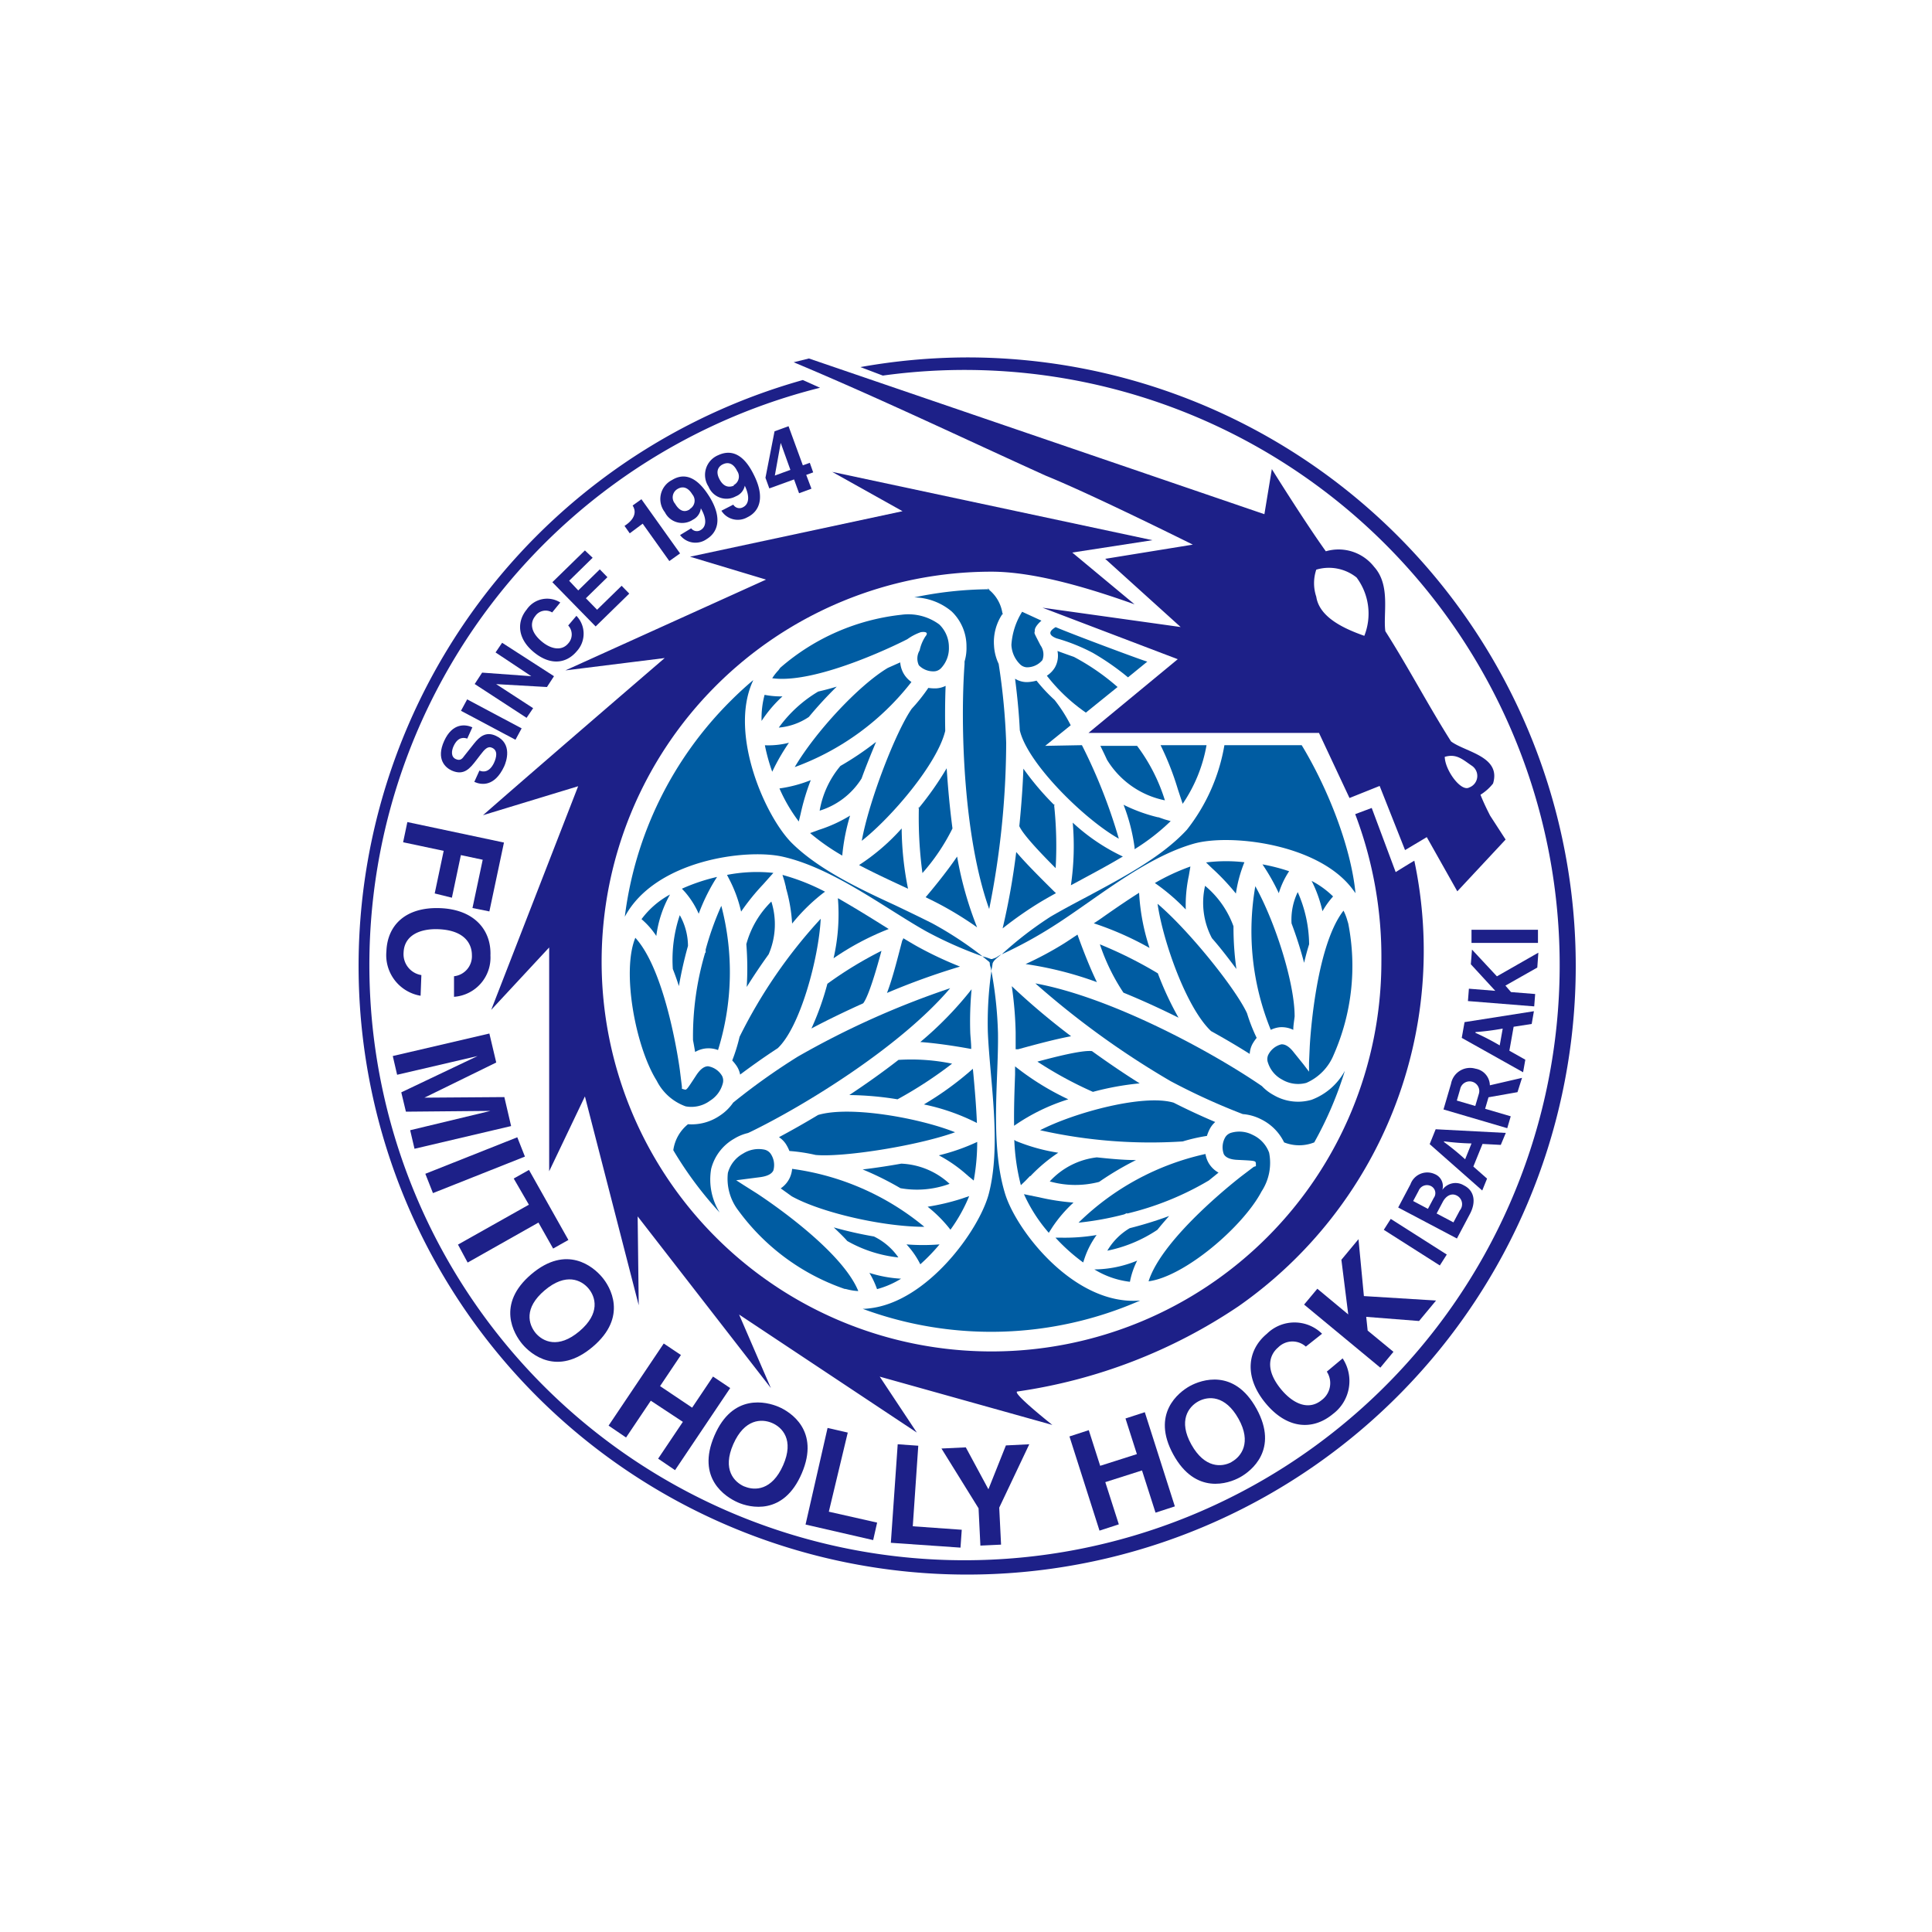 <svg id="a970e6e5-c555-4534-b63c-32125ef49b86" data-name="layer01" xmlns="http://www.w3.org/2000/svg" width="200" height="200" viewBox="0 0 200 200"><defs><style>.ff0e6d9c-cc61-482b-8768-5ff433eb930d{fill:#fff;}.\30 513a17f-5926-4d63-a459-26b78a3e65be{fill:#005ca2;}.\30 bacd6ba-225e-4df5-8dcb-a075e70a69a9{fill:#1d2088;}</style></defs><title>emb_mito01</title><circle class="ff0e6d9c-cc61-482b-8768-5ff433eb930d" cx="100" cy="100" r="65.66"/><circle class="ff0e6d9c-cc61-482b-8768-5ff433eb930d" cx="100" cy="100" r="62.37"/><path class="0513a17f-5926-4d63-a459-26b78a3e65be" d="M113.91,77.21c.23.48.46.94.68,1.43a9.12,9.12,0,0,0,6,4.21,18.48,18.48,0,0,0-2.88-5.64Z"/><path class="0513a17f-5926-4d63-a459-26b78a3e65be" d="M108.2,77.21l2.64-2.13a15.63,15.63,0,0,0-1.67-2.62,17,17,0,0,1-1.87-2,4.23,4.23,0,0,1-.93.15,2.3,2.3,0,0,1-1.29-.35c.17,1.34.39,3.26.49,5.34.79,3.43,6.72,9.25,10.25,11.22A55.73,55.73,0,0,0,112,77.14Z"/><path class="0513a17f-5926-4d63-a459-26b78a3e65be" d="M112.41,73.77l3.28-2.65A23.52,23.52,0,0,0,111.17,68c-.66-.23-1.24-.44-1.7-.61a2.48,2.48,0,0,1-.27,1.71,2.6,2.6,0,0,1-.83.85A18.31,18.31,0,0,0,112.41,73.77Z"/><path class="0513a17f-5926-4d63-a459-26b78a3e65be" d="M109.28,64.92c-.87.52-.6.89.09,1.16a19.28,19.28,0,0,1,3.75,1.5,26.24,26.24,0,0,1,3.65,2.54l2-1.63C118.43,68.43,111.06,65.68,109.28,64.92Z"/><path class="0513a17f-5926-4d63-a459-26b78a3e65be" d="M111.13,124.49a23.43,23.43,0,0,1-3.57-.55l-.94-.19-.62-.13a16.19,16.19,0,0,0,2.57,4l.39-.61A14,14,0,0,1,111.13,124.49Z"/><path class="0513a17f-5926-4d63-a459-26b78a3e65be" d="M113.29,131.41a9,9,0,0,0,3.68,1.28,8.2,8.2,0,0,1,.75-2.19A11.86,11.86,0,0,1,113.29,131.41Z"/><path class="0513a17f-5926-4d63-a459-26b78a3e65be" d="M113.52,127.85a19.77,19.77,0,0,1-3.83.27l-.43,0a19.42,19.42,0,0,0,2.87,2.57l.15-.45A8.93,8.93,0,0,1,113.52,127.85Z"/><path class="0513a17f-5926-4d63-a459-26b78a3e65be" d="M106.62,121.75l.05,0a16.69,16.69,0,0,1,2.88-2.42,19.21,19.21,0,0,1-4.39-1.22L105,118a21.94,21.94,0,0,0,.68,4.69l.48-.46Z"/><path class="0513a17f-5926-4d63-a459-26b78a3e65be" d="M92,96.17l-.72-.45c-1.4-.88-3-1.86-4.54-2.74V93a20.4,20.4,0,0,1-.45,6.2A28,28,0,0,1,92,96.17Z"/><path class="0513a17f-5926-4d63-a459-26b78a3e65be" d="M129.69,117.49a3,3,0,0,0-2.19-.24,1.08,1.08,0,0,0-.65.46,2.07,2.07,0,0,0-.16,1.77c.2.36.68.56,1.43.59,1.85.09,1.85.09,1.89.37l0,.28-.22.07-1.2.91c-.08.06-8.23,6.3-9.69,10.94,3.7-.48,9.76-5.62,11.7-9.31a5.39,5.39,0,0,0,.78-4A3.25,3.25,0,0,0,129.69,117.49Z"/><path class="0513a17f-5926-4d63-a459-26b78a3e65be" d="M129.77,120.47l.05,0,0,0Z"/><path class="0513a17f-5926-4d63-a459-26b78a3e65be" d="M133,118.05l-.06-.12-.08,0Z"/><path class="0513a17f-5926-4d63-a459-26b78a3e65be" d="M136.2,117.85l-.13,0L136,118Z"/><path class="0513a17f-5926-4d63-a459-26b78a3e65be" d="M135.77,113.85a5,5,0,0,1-3.91-.48,4.85,4.85,0,0,1-1.23-.94l-.22-.15c-5.21-3.54-15.45-9.06-23.23-10.48a88.32,88.32,0,0,0,14,10.12,67,67,0,0,0,7.47,3.41,5,5,0,0,1,1.88.53,5.17,5.17,0,0,1,2.4,2.4,4.22,4.22,0,0,0,3.12,0,38,38,0,0,0,3.17-7.41A6.51,6.51,0,0,1,135.77,113.85Z"/><path class="0513a17f-5926-4d63-a459-26b78a3e65be" d="M110.59,113.8a28,28,0,0,1-5.51-3.41l0,.85c-.06,1.65-.13,3.5-.1,5.3l0,0A20.4,20.4,0,0,1,110.59,113.8Z"/><path class="0513a17f-5926-4d63-a459-26b78a3e65be" d="M107.39,109.9a40,40,0,0,0,5.75,3.13,29.09,29.09,0,0,1,4.84-.88c-1.51-.94-3.22-2.1-4.94-3.34C112,108.69,109.1,109.44,107.39,109.9Z"/><path class="0513a17f-5926-4d63-a459-26b78a3e65be" d="M105.14,106.89c0,.51,0,1.08,0,1.73l.08,0,.17,0c1.93-.53,3.92-1.06,5.49-1.35a72.8,72.8,0,0,1-6.14-5.18A38.34,38.34,0,0,1,105.14,106.89Z"/><path class="0513a17f-5926-4d63-a459-26b78a3e65be" d="M95.69,127A27.08,27.08,0,0,0,82,121a2.81,2.81,0,0,1-.25.94,2.73,2.73,0,0,1-.93,1.08l1.14.82C85,125.53,91.41,127,95.69,127Z"/><path class="0513a17f-5926-4d63-a459-26b78a3e65be" d="M90,131.77a8.91,8.91,0,0,1,.79,1.68,9.26,9.26,0,0,0,2.49-1.08A13.27,13.27,0,0,1,90,131.77Z"/><path class="0513a17f-5926-4d63-a459-26b78a3e65be" d="M90.47,128a41.11,41.11,0,0,1-4.16-.94c.5.48,1,.95,1.4,1.41A13.61,13.61,0,0,0,93,130.17,6.55,6.55,0,0,0,90.47,128Z"/><path class="0513a17f-5926-4d63-a459-26b78a3e65be" d="M81.36,118.44a4.4,4.4,0,0,1,.36.71,18.06,18.06,0,0,1,2.71.41c2.78.26,10.41-.91,14.44-2.35-3.69-1.47-10.86-2.77-14.18-1.79-1.38.83-2.74,1.6-4.05,2.3A2.5,2.5,0,0,1,81.36,118.44Z"/><path class="0513a17f-5926-4d63-a459-26b78a3e65be" d="M99.54,124.09a23.45,23.45,0,0,1-3.51.83,13.92,13.92,0,0,1,2.36,2.38l0,0a16.66,16.66,0,0,0,1.94-3.48Z"/><path class="0513a17f-5926-4d63-a459-26b78a3e65be" d="M97.26,128.82a21.68,21.68,0,0,1-3.42,0,8.65,8.65,0,0,1,1.43,2.06A19.43,19.43,0,0,0,97.26,128.82Z"/><path class="0513a17f-5926-4d63-a459-26b78a3e65be" d="M92.91,113.8a43,43,0,0,0,5.65-3.69,21,21,0,0,0-5.55-.39c-1.57,1.22-3.28,2.44-5.09,3.64A32.68,32.68,0,0,1,92.91,113.8Z"/><path class="0513a17f-5926-4d63-a459-26b78a3e65be" d="M93.21,123a9.77,9.77,0,0,0,5.09-.45,7.83,7.83,0,0,0-5-2.09c-1.34.24-2.73.45-4,.6A31.21,31.21,0,0,1,93.21,123Z"/><path class="0513a17f-5926-4d63-a459-26b78a3e65be" d="M107.67,117a52,52,0,0,0,14.77,1.16,17.71,17.71,0,0,1,2.5-.57,4.38,4.38,0,0,1,.3-.73,2.5,2.5,0,0,1,.56-.71c-1.15-.49-2.69-1.18-4.3-2C118.43,113.23,111.28,115.14,107.67,117Z"/><path class="0513a17f-5926-4d63-a459-26b78a3e65be" d="M130.09,107.44a18.06,18.06,0,0,1-1-2.55c-1.17-2.54-6-8.56-9.26-11.33.57,3.93,3,10.79,5.54,13.18,1.41.78,2.75,1.57,4,2.36a2.5,2.5,0,0,1,.27-1A4.39,4.39,0,0,1,130.09,107.44Z"/><path class="0513a17f-5926-4d63-a459-26b78a3e65be" d="M133.7,95.59A41.11,41.11,0,0,1,135,99.67c.16-.68.33-1.32.52-1.92a13.61,13.61,0,0,0-1.18-5.4A6.55,6.55,0,0,0,133.7,95.59Z"/><path class="0513a17f-5926-4d63-a459-26b78a3e65be" d="M113.78,122.35a31.24,31.24,0,0,1,3.82-2.26c-1.31,0-2.71-.14-4.06-.28a7.82,7.82,0,0,0-4.87,2.49A9.77,9.77,0,0,0,113.78,122.35Z"/><path class="0513a17f-5926-4d63-a459-26b78a3e65be" d="M132.38,92.46a8.64,8.64,0,0,1,1.07-2.27,19.46,19.46,0,0,0-2.76-.71A21.66,21.66,0,0,1,132.38,92.46Z"/><path class="0513a17f-5926-4d63-a459-26b78a3e65be" d="M124.85,89.28l.61.59a23.42,23.42,0,0,1,2.48,2.63,13.94,13.94,0,0,1,.88-3.24l0,0A16.66,16.66,0,0,0,124.85,89.28Z"/><path class="0513a17f-5926-4d63-a459-26b78a3e65be" d="M132.48,106.34a2.73,2.73,0,0,1,1.4.27c0-.46.09-.93.14-1.39,0-3.48-2-9.76-4.07-13.48a27.08,27.08,0,0,0,1.6,14.87A2.81,2.81,0,0,1,132.48,106.34Z"/><path class="0513a17f-5926-4d63-a459-26b78a3e65be" d="M135.78,91.19a13.29,13.29,0,0,1,1.12,3.14A8.91,8.91,0,0,1,138,92.8,9.27,9.27,0,0,0,135.78,91.19Z"/><path class="0513a17f-5926-4d63-a459-26b78a3e65be" d="M113.23,95.58A32.58,32.58,0,0,1,119,98.13a21.84,21.84,0,0,1-1.08-5.71c-1.46.92-2.89,1.92-4.17,2.82Z"/><path class="0513a17f-5926-4d63-a459-26b78a3e65be" d="M132.71,111.75a3.25,3.25,0,0,0,2.52.35,5.39,5.39,0,0,0,2.83-2.9,22.8,22.8,0,0,0,1.51-13.6h0l-.1-.33a5.42,5.42,0,0,0-.39-1c-3,3.85-3.5,14.07-3.5,14.17l-.07,1.56,0,.94-.57-.75-1-1.24c-.45-.59-.89-.87-1.3-.84a2.07,2.07,0,0,0-1.37,1.13,1.08,1.08,0,0,0,0,.8A3,3,0,0,0,132.71,111.75Z"/><path class="0513a17f-5926-4d63-a459-26b78a3e65be" d="M111.54,96.75c-.54.36-1,.67-1.43.94a35.33,35.33,0,0,1-3.94,2.11,36.75,36.75,0,0,1,7.38,1.87C112.62,99.76,111.76,97.37,111.54,96.75Z"/><path class="0513a17f-5926-4d63-a459-26b78a3e65be" d="M125.11,120.38a2.81,2.81,0,0,1-.32-.92,27.08,27.08,0,0,0-13.14,7.11,30.89,30.89,0,0,0,4.73-.86l.29-.14,0,.06a30.43,30.43,0,0,0,8.47-3.43l1-.81A2.73,2.73,0,0,1,125.11,120.38Z"/><path class="0513a17f-5926-4d63-a459-26b78a3e65be" d="M127.69,95.89a9.76,9.76,0,0,0-2.94-4.19,7.82,7.82,0,0,0,.71,5.42c.88,1,1.75,2.14,2.53,3.19A31.25,31.25,0,0,1,127.69,95.89Z"/><path class="0513a17f-5926-4d63-a459-26b78a3e65be" d="M116.95,127.14a6.55,6.55,0,0,0-2.32,2.33,14.42,14.42,0,0,0,5.18-2.16c.37-.46.78-.94,1.22-1.43A41.11,41.11,0,0,1,116.95,127.14Z"/><path class="0513a17f-5926-4d63-a459-26b78a3e65be" d="M123.07,90.64l.05-.3.11-.64h0a22.4,22.4,0,0,0-3.68,1.71,21,21,0,0,1,3.2,2.74A14.67,14.67,0,0,1,123.07,90.64Z"/><path class="0513a17f-5926-4d63-a459-26b78a3e65be" d="M97.19,119.6a14.68,14.68,0,0,1,2.88,2l.23.2.5.41h0a22.42,22.42,0,0,0,.36-4A21,21,0,0,1,97.19,119.6Z"/><path class="0513a17f-5926-4d63-a459-26b78a3e65be" d="M119.86,100.76a43,43,0,0,0-6-3,21,21,0,0,0,2.44,5c1.84.75,3.75,1.62,5.7,2.59A32.65,32.65,0,0,1,119.86,100.76Z"/><path class="0513a17f-5926-4d63-a459-26b78a3e65be" d="M100.05,66.94a4.85,4.85,0,0,1-.2,1.54l0,.26c-.46,6.28-.12,17.91,2.55,25.36a88.32,88.32,0,0,0,1.76-17.2,67.17,67.17,0,0,0-.78-8.18,5,5,0,0,1-.48-1.89,5.17,5.17,0,0,1,.88-3.28A3.89,3.89,0,0,0,102.32,61a38.57,38.57,0,0,0-7.68.84,6.22,6.22,0,0,1,3.88,1.46A5,5,0,0,1,100.05,66.94Z"/><path class="0513a17f-5926-4d63-a459-26b78a3e65be" d="M103.84,63.44l-.08.11s0,.06,0,.09Z"/><path class="0513a17f-5926-4d63-a459-26b78a3e65be" d="M102.22,60.91l.1.1h.14Z"/><path class="0513a17f-5926-4d63-a459-26b78a3e65be" d="M91.88,69.15h0Z"/><path class="0513a17f-5926-4d63-a459-26b78a3e65be" d="M82.27,79.41a27.08,27.08,0,0,0,12.08-8.81,2.81,2.81,0,0,1-.69-.69,2.73,2.73,0,0,1-.47-1.34l-1.28.57C88.92,70.92,84.44,75.73,82.27,79.41Z"/><path class="0513a17f-5926-4d63-a459-26b78a3e65be" d="M87,79.29a9.77,9.77,0,0,0-2.15,4.63,7.83,7.83,0,0,0,4.34-3.33c.46-1.28,1-2.59,1.5-3.79A31.24,31.24,0,0,1,87,79.29Z"/><path class="0513a17f-5926-4d63-a459-26b78a3e65be" d="M87,79.31l0,0,0,0Z"/><path class="0513a17f-5926-4d63-a459-26b78a3e65be" d="M89.2,80.57l0,0v0Z"/><path class="0513a17f-5926-4d63-a459-26b78a3e65be" d="M80.62,75.32a6.56,6.56,0,0,0,3.11-1.1,41.15,41.15,0,0,1,2.89-3.14c-.67.2-1.31.37-1.92.51A13.61,13.61,0,0,0,80.62,75.32Z"/><path class="0513a17f-5926-4d63-a459-26b78a3e65be" d="M83.77,74.21l0,0,0,0Z"/><path class="0513a17f-5926-4d63-a459-26b78a3e65be" d="M84.65,71.61h0l0,0Z"/><path class="0513a17f-5926-4d63-a459-26b78a3e65be" d="M116.26,88.65l-.06,0a20.41,20.41,0,0,1-5.15-3.49,28,28,0,0,1-.19,6.48l.75-.4C113.08,90.44,114.72,89.58,116.26,88.65Z"/><path class="0513a17f-5926-4d63-a459-26b78a3e65be" d="M81,72.09a8.81,8.81,0,0,1-1.85-.16,9.26,9.26,0,0,0-.31,2.7A13.29,13.29,0,0,1,81,72.09Z"/><path class="0513a17f-5926-4d63-a459-26b78a3e65be" d="M100.71,110.64a32.56,32.56,0,0,1-5.07,3.69,21.82,21.82,0,0,1,5.49,1.92c-.07-1.72-.22-3.46-.36-5Z"/><path class="0513a17f-5926-4d63-a459-26b78a3e65be" d="M97.89,71a2.5,2.5,0,0,1-1,.26,4.44,4.44,0,0,1-.79-.05,18,18,0,0,1-1.71,2.15c-1.61,2.28-4.42,9.47-5.18,13.68,3.12-2.46,7.83-8,8.64-11.38C97.82,74.09,97.83,72.53,97.89,71Z"/><path class="0513a17f-5926-4d63-a459-26b78a3e65be" d="M97.86,75.67v0Z"/><path class="0513a17f-5926-4d63-a459-26b78a3e65be" d="M94.37,73.43l0,0h0Z"/><path class="0513a17f-5926-4d63-a459-26b78a3e65be" d="M95.06,83.72l.07-.09s0-.08,0-.11Z"/><path class="0513a17f-5926-4d63-a459-26b78a3e65be" d="M98,79.53a32.66,32.66,0,0,1-2.88,4.11,43,43,0,0,0,.37,6.74,21,21,0,0,0,3.11-4.62C98.34,83.79,98.14,81.7,98,79.53Z"/><path class="0513a17f-5926-4d63-a459-26b78a3e65be" d="M101.15,96a36.76,36.76,0,0,1-2.07-7.33c-1.2,1.77-2.83,3.71-3.26,4.21.58.28,1.08.53,1.53.77A35.26,35.26,0,0,1,101.15,96Z"/><path class="0513a17f-5926-4d63-a459-26b78a3e65be" d="M84.76,85.91l-.29.11-.61.22h0a22.4,22.4,0,0,0,3.33,2.33A20.81,20.81,0,0,1,88,84.43,14.66,14.66,0,0,1,84.76,85.91Z"/><path class="0513a17f-5926-4d63-a459-26b78a3e65be" d="M83.93,80.76a13.93,13.93,0,0,1-3.24.86h0a16.65,16.65,0,0,0,2,3.42l.2-.83A23.42,23.42,0,0,1,83.93,80.76Z"/><path class="0513a17f-5926-4d63-a459-26b78a3e65be" d="M94,92a32.56,32.56,0,0,1-.66-6.24,21.82,21.82,0,0,1-4.41,3.79c1.52.8,3.11,1.54,4.53,2.2Z"/><path class="0513a17f-5926-4d63-a459-26b78a3e65be" d="M79.18,77.15a19.45,19.45,0,0,0,.76,2.74,21.67,21.67,0,0,1,1.73-3A8.65,8.65,0,0,1,79.18,77.15Z"/><path class="0513a17f-5926-4d63-a459-26b78a3e65be" d="M76.55,107v0Z"/><path class="0513a17f-5926-4d63-a459-26b78a3e65be" d="M76.56,107.33a17.69,17.69,0,0,1-.76,2.45,4.39,4.39,0,0,1,.49.62,2.51,2.51,0,0,1,.33.84c1-.75,2.37-1.74,3.89-2.73,2.33-2.19,4.25-9.35,4.45-13.4A52,52,0,0,0,76.56,107.33Z"/><path class="0513a17f-5926-4d63-a459-26b78a3e65be" d="M77.3,102.17c.69-1.11,1.47-2.27,2.27-3.38a7.82,7.82,0,0,0,.28-5.46,9.76,9.76,0,0,0-2.59,4.41A31.24,31.24,0,0,1,77.3,102.17Z"/><path class="0513a17f-5926-4d63-a459-26b78a3e65be" d="M70.37,94.74a14.42,14.42,0,0,0-.72,5.57c.22.55.43,1.15.63,1.77a41.07,41.07,0,0,1,.94-4.16A6.55,6.55,0,0,0,70.37,94.74Z"/><path class="0513a17f-5926-4d63-a459-26b78a3e65be" d="M93.4,97.36c-.51,1.94-1,3.93-1.58,5.43a72.71,72.71,0,0,1,7.56-2.73A38.35,38.35,0,0,1,95,98c-.45-.25-.93-.54-1.5-.88l0,.08Z"/><path class="0513a17f-5926-4d63-a459-26b78a3e65be" d="M95.27,107.87c2.13.15,4.63.6,5.27.72,0-.65-.08-1.2-.1-1.71a35.3,35.3,0,0,1,.14-4.47A36.75,36.75,0,0,1,95.27,107.87Z"/><path class="0513a17f-5926-4d63-a459-26b78a3e65be" d="M66.41,95.15a8.2,8.2,0,0,1,1.53,1.74,11.86,11.86,0,0,1,1.42-4.29A9,9,0,0,0,66.41,95.15Z"/><path class="0513a17f-5926-4d63-a459-26b78a3e65be" d="M81.2,91.21l.16.63,0,.07A16.71,16.71,0,0,1,82,95.61a19.21,19.21,0,0,1,3.25-3.19l.16-.11A21.92,21.92,0,0,0,81,90.57Z"/><path class="0513a17f-5926-4d63-a459-26b78a3e65be" d="M70.9,92.33a8.92,8.92,0,0,1,1.43,2.26A19.77,19.77,0,0,1,74,91.14l.23-.36A19.41,19.41,0,0,0,70.59,92Z"/><path class="0513a17f-5926-4d63-a459-26b78a3e65be" d="M75.26,90.57l.33.64a13.93,13.93,0,0,1,1.13,3.16A23.41,23.41,0,0,1,79,91.55l.64-.72.42-.47A16.2,16.2,0,0,0,75.26,90.57Z"/><path class="0513a17f-5926-4d63-a459-26b78a3e65be" d="M74.67,93.77a30.89,30.89,0,0,0-1.62,4.53c0,.07,0,.32,0,.32H73a30.44,30.44,0,0,0-1.26,9.05c.08.42.15.83.22,1.23a2.73,2.73,0,0,1,1.37-.38,2.81,2.81,0,0,1,1,.18A27.08,27.08,0,0,0,74.67,93.77Z"/><path class="0513a17f-5926-4d63-a459-26b78a3e65be" d="M71.71,107.35v0Z"/><path class="0513a17f-5926-4d63-a459-26b78a3e65be" d="M85.65,101.84A29.11,29.11,0,0,1,84,106.47c1.57-.84,3.43-1.74,5.36-2.61.6-.8,1.43-3.73,1.89-5.43A40,40,0,0,0,85.65,101.84Z"/><path class="0513a17f-5926-4d63-a459-26b78a3e65be" d="M107.8,93.32c.44-.26.93-.54,1.51-.86l-.06-.06-.13-.12c-1.42-1.41-2.88-2.86-3.92-4.08a72.72,72.72,0,0,1-1.41,7.91A38.37,38.37,0,0,1,107.8,93.32Z"/><path class="0513a17f-5926-4d63-a459-26b78a3e65be" d="M109.12,83.32a29.1,29.1,0,0,1-3.18-3.75c-.06,1.78-.21,3.84-.42,5.95.39.92,2.51,3.1,3.76,4.35A40,40,0,0,0,109.12,83.32Z"/><path class="0513a17f-5926-4d63-a459-26b78a3e65be" d="M109.11,83.21v.11l.08.09Z"/><path class="0513a17f-5926-4d63-a459-26b78a3e65be" d="M87.52,133.43l.33.08a5.4,5.4,0,0,0,1,.14c-1.84-4.52-10.43-10.06-10.52-10.12L77,122.69l-.79-.51.93-.12,1.55-.2c.74-.1,1.2-.33,1.37-.7a2.07,2.07,0,0,0-.3-1.75,1.08,1.08,0,0,0-.68-.41,3,3,0,0,0-2.16.42,3.25,3.25,0,0,0-1.57,2,5.39,5.39,0,0,0,1.09,3.9,22.83,22.83,0,0,0,11,8.11Z"/><path class="0513a17f-5926-4d63-a459-26b78a3e65be" d="M73.62,121A5,5,0,0,1,76,117.88a4.85,4.85,0,0,1,1.43-.59l.24-.11c5.67-2.75,15.57-8.85,20.69-14.88a88.3,88.3,0,0,0-15.77,7.08,67.07,67.07,0,0,0-6.69,4.76,5,5,0,0,1-1.4,1.36,5.17,5.17,0,0,1-3.28.88,4.18,4.18,0,0,0-1.52,2.69,38.47,38.47,0,0,0,4.8,6.45A6.48,6.48,0,0,1,73.62,121Z"/><path class="0513a17f-5926-4d63-a459-26b78a3e65be" d="M73.51,113.94a3,3,0,0,0,1.31-1.77,1.08,1.08,0,0,0-.07-.79,2.07,2.07,0,0,0-1.45-1c-.41,0-.82.31-1.23.94-1,1.53-1,1.53-1.23,1.46l-.25-.07v-.23l-.19-1.53c0-.11-1.34-10.28-4.63-13.87-1.43,3.45,0,11.26,2.21,14.79a5.39,5.39,0,0,0,3,2.66A3.25,3.25,0,0,0,73.51,113.94Z"/><path class="0513a17f-5926-4d63-a459-26b78a3e65be" d="M80.58,69.39a5.41,5.41,0,0,0-.64.82c4.83.66,13.93-4,14-4.05a5.43,5.43,0,0,1,1.39-.72c.42-.06.84,0,.47.44a4.26,4.26,0,0,0-.6,1.45,1.63,1.63,0,0,0-.08,1.54,2.07,2.07,0,0,0,1.67.62,1.08,1.08,0,0,0,.69-.39A3,3,0,0,0,98.23,67a3.25,3.25,0,0,0-1-2.36,5.39,5.39,0,0,0-3.92-1,22.83,22.83,0,0,0-12.54,5.49h0Z"/><path class="0513a17f-5926-4d63-a459-26b78a3e65be" d="M112.67,93.41c3.35-2.35,7.14-5,10.9-6.07s13,0,16.49,4.77c.09.11.17.23.26.35-.48-4.92-2.95-11-5.57-15.32h-8a19.38,19.38,0,0,1-3.88,8.75c-2.64,2.87-6.74,5-10.36,6.95-1.35.71-2.62,1.39-3.75,2.05a37.53,37.53,0,0,0-5.06,3.9,44.4,44.4,0,0,0,5.47-3C110.24,95.11,111.42,94.28,112.67,93.41Z"/><path class="0513a17f-5926-4d63-a459-26b78a3e65be" d="M92.66,93.71C88.94,92,84.74,90,82,87.3s-6.52-11.19-4.12-16.67l.1-.23c-.81.68-1.59,1.4-2.34,2.15A38.15,38.15,0,0,0,64.68,94.9c3.11-5.83,12.5-7.08,16.33-6.22s7.73,3.32,11.2,5.5c1.29.81,2.51,1.58,3.65,2.22a41.32,41.32,0,0,0,5.85,2.6,37.59,37.59,0,0,0-5.21-3.42C95.35,95,94,94.35,92.66,93.71Z"/><path class="0513a17f-5926-4d63-a459-26b78a3e65be" d="M104.06,123.62c-1.16-3.72-1-8.35-.84-12.44.06-1.52.11-3,.09-4.27a41.05,41.05,0,0,0-.68-6.39,37.77,37.77,0,0,0-.37,6.29c.05,1.3.18,2.74.31,4.26.36,4.08.77,8.7-.2,12.47S96,134.78,90,135.44a4.89,4.89,0,0,1-.69.05,38.35,38.35,0,0,0,28.72-.86C111.26,135.2,105.26,127.46,104.06,123.62Z"/><path class="0513a17f-5926-4d63-a459-26b78a3e65be" d="M102.76,99.71a1.12,1.12,0,0,1,.24-.35c.17-.17.35-.31.67-.58-.28.16-.53.33-.54.34l-.43.16-.11,0h0l-.51-.18L101.7,99l.36.29.34.28.06.09h0c0,.1,0,.24.1.52l.07.37c0-.24.06-.38.06-.39Z"/><path class="0513a17f-5926-4d63-a459-26b78a3e65be" d="M104.7,66.75a3,3,0,0,0,.88,2,1.08,1.08,0,0,0,.72.33,2.07,2.07,0,0,0,1.61-.75,1.63,1.63,0,0,0-.2-1.53c-.82-1.59-.59-1.12-.59-1.55s.69-1,.69-1l-2-.92A7.35,7.35,0,0,0,104.7,66.75Z"/><path class="0513a17f-5926-4d63-a459-26b78a3e65be" d="M122.23,82.61l.2.6a15.53,15.53,0,0,0,2.47-6.07h-4.76a29.31,29.31,0,0,1,1.79,4.56Z"/><path class="0513a17f-5926-4d63-a459-26b78a3e65be" d="M119.92,84.6l-.07,0a16.7,16.7,0,0,1-3.54-1.29,19.2,19.2,0,0,1,1.14,4.41l0,.19A21.93,21.93,0,0,0,121.19,85l-.64-.18Z"/><path class="0bacd6ba-225e-4df5-8dcb-a075e70a69a9" d="M49.63,79.77c.33.14,1,.26,1.51-.8.26-.58.42-1.28-.2-1.56-.45-.21-.78.17-1.2.72l-.43.56c-.65.84-1.28,1.65-2.56,1.07-.65-.3-1.63-1.17-.77-3.06s2.2-1.73,2.92-1.41l-.53,1.17c-.27-.09-.94-.27-1.42.79-.21.46-.29,1.09.23,1.33s.72-.12.89-.34l1-1.26c.56-.71,1.22-1.29,2.26-.81,1.75.8,1.09,2.66.86,3.17-1,2.13-2.36,1.93-3.09,1.6Z"/><path class="0bacd6ba-225e-4df5-8dcb-a075e70a69a9" d="M54,75.4l-.64,1.18-5.64-3,.64-1.18Z"/><path class="0bacd6ba-225e-4df5-8dcb-a075e70a69a9" d="M51.3,67.54l.68-1L57.35,70l-.73,1.12-5.26-.3v0l3.83,2.49-.68,1-5.37-3.5.77-1.18L55,70h0Z"/><path class="0bacd6ba-225e-4df5-8dcb-a075e70a69a9" d="M57.16,63.4a1.3,1.3,0,0,0-1.76.39c-.41.5-.68,1.5.72,2.65.89.73,2,1,2.7.17a1.37,1.37,0,0,0,0-1.86l.85-1a2.67,2.67,0,0,1,.05,3.65c-1.09,1.31-2.75,1.52-4.46.11s-1.78-3.15-.73-4.42A2.55,2.55,0,0,1,58,62.37Z"/><path class="0bacd6ba-225e-4df5-8dcb-a075e70a69a9" d="M61.35,57.74l-2.43,2.38.94,1,2.23-2.18.79.81-2.23,2.18,1.16,1.19,2.54-2.48.79.81-3.48,3.4-4.48-4.58,3.37-3.29Z"/><path class="0bacd6ba-225e-4df5-8dcb-a075e70a69a9" d="M64.65,54.44l.16-.11c1.07-.76,1-1.52.68-2l.91-.65,4,5.61-1.11.79-2.76-3.87-1.34,1Z"/><path class="0bacd6ba-225e-4df5-8dcb-a075e70a69a9" d="M71.55,54.69h0a.74.74,0,0,0,1,.17c.48-.29.72-1,0-2.24h0a1.5,1.5,0,0,1-.82,1.18,2,2,0,0,1-2.9-.77,2.21,2.21,0,0,1,.74-3.34c2-1.23,3.41,1,3.91,1.79,1.38,2.29.74,3.68-.33,4.33a2,2,0,0,1-2.75-.42Zm-.14-2a1,1,0,0,0,.26-1.51c-.41-.68-.95-.92-1.55-.55a1,1,0,0,0-.24,1.51C70.42,53.06,71,53,71.41,52.72Z"/><path class="0bacd6ba-225e-4df5-8dcb-a075e70a69a9" d="M75.91,52.24h0a.74.74,0,0,0,1,.27c.51-.25.81-.92.19-2.23h0a1.5,1.5,0,0,1-.93,1.1,2,2,0,0,1-2.82-1,2.21,2.21,0,0,1,1-3.26c2.15-1,3.31,1.26,3.74,2.14,1.17,2.41.41,3.74-.71,4.28a2,2,0,0,1-2.7-.67Zm0-2a1,1,0,0,0,.4-1.48c-.34-.71-.86-1-1.49-.69-.32.15-.81.59-.37,1.48S75.49,50.49,76,50.26Z"/><path class="0bacd6ba-225e-4df5-8dcb-a075e70a69a9" d="M84.18,48.9l-.72.26L84,50.59l-1.28.47-.52-1.43-2.56.93-.4-1.1.94-4.81,1.45-.53,1.48,4.05.72-.26Zm-2.36-.26c-.57-1.57-.92-2.59-1-2.79h0l-.61,3.38Z"/><path class="0bacd6ba-225e-4df5-8dcb-a075e70a69a9" d="M41.73,87.19l.44-2.09,10,2.12-1.51,7.13L48.91,94l1.06-5-2.26-.48-.93,4.41L45,92.49l.93-4.41Z"/><path class="0bacd6ba-225e-4df5-8dcb-a075e70a69a9" d="M47,101.06a2.08,2.08,0,0,0,1.85-2.2c0-1-.59-2.56-3.48-2.67-1.84-.07-3.52.6-3.59,2.41a2.19,2.19,0,0,0,1.84,2.34l-.08,2.14A4.26,4.26,0,0,1,40,98.48c.1-2.72,2-4.6,5.55-4.47s5.32,2.27,5.22,4.9A4.07,4.07,0,0,1,47,103.19Z"/><path class="0bacd6ba-225e-4df5-8dcb-a075e70a69a9" d="M42.91,118.92,42.46,117,50.78,115v0l-8.76.08-.48-2,7.9-3.76v0l-8.33,1.94-.45-1.94,10-2.33.71,3-7.43,3.64v0l8.27-.06.7,3Z"/><path class="0bacd6ba-225e-4df5-8dcb-a075e70a69a9" d="M44.82,123.51l-.79-2,9.52-3.78.79,2Z"/><path class="0bacd6ba-225e-4df5-8dcb-a075e70a69a9" d="M48.41,130.7l-1-1.86,7.34-4.13L53.18,122l1.58-.89,4.08,7.25-1.58.89-1.52-2.69Z"/><path class="0bacd6ba-225e-4df5-8dcb-a075e70a69a9" d="M62.3,132.18c.87,1,2.73,4.13-.94,7.24s-6.42.76-7.29-.28-2.73-4.13.94-7.24S61.43,131.15,62.3,132.18ZM55.45,138c.75.88,2.34,1.66,4.53-.19s1.68-3.55.94-4.43-2.34-1.66-4.53.19S54.71,137.09,55.45,138Z"/><path class="0bacd6ba-225e-4df5-8dcb-a075e70a69a9" d="M67.37,145l-2.56,3.81L63,147.58l5.71-8.5,1.78,1.19-2.16,3.22,3.32,2.23,2.16-3.22,1.78,1.19-5.71,8.5L68.13,151l2.56-3.81Z"/><path class="0bacd6ba-225e-4df5-8dcb-a075e70a69a9" d="M80.59,145.63c1.25.53,4.3,2.47,2.41,6.89s-5.39,3.56-6.64,3-4.3-2.47-2.41-6.89S79.34,145.1,80.59,145.63Zm-3.52,8.25c1.06.45,2.84.43,4-2.2s-.09-3.93-1.16-4.38-2.84-.43-4,2.2S76,153.43,77.07,153.89Z"/><path class="0bacd6ba-225e-4df5-8dcb-a075e70a69a9" d="M85.8,156.49l5,1.13-.41,1.81-7-1.61,2.28-10,2.09.48Z"/><path class="0bacd6ba-225e-4df5-8dcb-a075e70a69a9" d="M94.49,158l5.07.36-.13,1.85-7.21-.5.71-10.2,2.13.15Z"/><path class="0bacd6ba-225e-4df5-8dcb-a075e70a69a9" d="M103.63,159.9l-2.14.1-.19-3.86-3.84-6.19,2.52-.12,2.34,4.34,1.81-4.54,2.42-.12-3.11,6.56Z"/><path class="0bacd6ba-225e-4df5-8dcb-a075e70a69a9" d="M114.42,153.43l1.4,4.37-2,.65-3.11-9.75,2-.65,1.18,3.69,3.8-1.21-1.18-3.69,2-.65,3.11,9.75-2,.65-1.4-4.37Z"/><path class="0bacd6ba-225e-4df5-8dcb-a075e70a69a9" d="M123.18,143.48c1.19-.65,4.59-1.85,6.9,2.36s-.54,6.44-1.72,7.09-4.59,1.85-6.9-2.36S122,144.13,123.18,143.48Zm4.31,7.86c1-.55,2.1-2,.72-4.47s-3.14-2.36-4.16-1.8-2.1,2-.72,4.47S126.48,151.9,127.49,151.35Z"/><path class="0bacd6ba-225e-4df5-8dcb-a075e70a69a9" d="M135.18,139.4a2.08,2.08,0,0,0-2.87.09c-.79.66-1.51,2.15.34,4.37,1.18,1.41,2.79,2.22,4.19,1.06a2.18,2.18,0,0,0,.51-2.93l1.64-1.37a4.26,4.26,0,0,1-1,5.75c-2.09,1.74-4.77,1.58-7-1.14s-1.87-5.48.16-7.16a4.07,4.07,0,0,1,5.71,0Z"/><path class="0bacd6ba-225e-4df5-8dcb-a075e70a69a9" d="M144.25,139.94l-1.36,1.64L135,135.05l1.37-1.64,3.2,2.66-.71-5.66,1.77-2.13.56,5.89,7.47.46-1.76,2.12-5.47-.43.15,1.42Z"/><path class="0bacd6ba-225e-4df5-8dcb-a075e70a69a9" d="M149.05,131l-5.8-3.69.72-1.13,5.8,3.69Z"/><path class="0bacd6ba-225e-4df5-8dcb-a075e70a69a9" d="M152.17,125.66l-1.35,2.55L144.74,125l1.27-2.4a1.85,1.85,0,0,1,2.51-1.06,1.35,1.35,0,0,1,.79,1.64h0a1.66,1.66,0,0,1,2.23-.47C152.6,123.23,152.84,124.39,152.17,125.66Zm-5.32-2.38-.56,1.05,1.53.81.6-1.13a.82.82,0,0,0-.29-1.23A.93.93,0,0,0,146.85,123.28Zm2.51,1.13-.64,1.21,1.74.92.66-1.24a1,1,0,0,0-.32-1.54C150.22,123.46,149.66,123.84,149.36,124.41Z"/><path class="0bacd6ba-225e-4df5-8dcb-a075e70a69a9" d="M155.36,118.52l-1.89-.1-.95,2.34,1.42,1.25-.5,1.23L148,118.44l.62-1.54,7.26.38Zm-5.88-.37,0,.07a25.52,25.52,0,0,1,2.19,1.79l.66-1.64A26.47,26.47,0,0,1,149.48,118.15Z"/><path class="0bacd6ba-225e-4df5-8dcb-a075e70a69a9" d="M157.09,113.06l-3,.53-.35,1.19,2.65.78-.36,1.23-6.6-1.94.78-2.66a2,2,0,0,1,2.53-1.56,1.78,1.78,0,0,1,1.49,1.72l3.33-.77Zm-5.93-.33-.35,1.2,1.91.56.36-1.22a1,1,0,1,0-1.92-.55Z"/><path class="0bacd6ba-225e-4df5-8dcb-a075e70a69a9" d="M158.56,106l-1.87.29-.44,2.48,1.65.93-.23,1.3-6.35-3.56.29-1.63,7.18-1.13Zm-5.82.85v.07a25.52,25.52,0,0,1,2.51,1.3l.31-1.74A26.36,26.36,0,0,1,152.74,106.84Z"/><path class="0bacd6ba-225e-4df5-8dcb-a075e70a69a9" d="M159.14,100.16l-3.3,1.87.58.67,2.5.2-.1,1.28-6.86-.55.1-1.28,2.73.22-2.53-2.75.12-1.52,2.58,2.77,4.29-2.45Z"/><path class="0bacd6ba-225e-4df5-8dcb-a075e70a69a9" d="M159.21,97.61l-6.88,0V96.25l6.88,0Z"/><path class="0bacd6ba-225e-4df5-8dcb-a075e70a69a9" d="M146.41,89.1c-.64.37-1.93,1.18-1.93,1.18L142,83.64l-1.71.64A41.64,41.64,0,0,1,143,99.54a40.36,40.36,0,1,1-40.36-40.36c4.67,0,10.54,1.86,14.81,3.38L111,57.2l8.3-1.28L86.15,48.85l7.28,4.07-22,4.71L79.3,60,58.53,69.4l10.28-1.28S55.86,79.25,50,84.39l9.85-3-9,23.15,6-6.46,0,23.17,3.7-7.75,5.57,21.62-.11-9.2L79.8,143.69l-3.29-7.61,18.4,12.22-3.84-5.79,17.87,5s-4.22-3.34-3.63-3.46a54.94,54.94,0,0,0,22.92-8.84A44.92,44.92,0,0,0,146.41,89.1Z"/><path class="0bacd6ba-225e-4df5-8dcb-a075e70a69a9" d="M154.26,84.44c-.73-1.42-1-2.17-1-2.17a5,5,0,0,0,1.3-1.16c.86-2.82-2.87-3.25-4.35-4.36-2.37-3.74-4.43-7.69-6.8-11.41-.25-1.81.57-4.74-1.16-6.66a4.67,4.67,0,0,0-5-1.61c-2.19-3.05-5.59-8.51-5.59-8.51l-.77,4.67L83.74,37.11l-1.58.39c8.81,3.69,17.59,7.89,26.09,11.74,4.82,1.95,15.23,7.14,15.23,7.14l-9.07,1.47,7.81,7.06-14.3-2,14,5.33-9.24,7.63,23.86,0,3.16,6.74,3.12-1.25L145.45,88l2.25-1.34,3.16,5.61,5-5.36S154.72,85.15,154.26,84.44Zm-13-18.61c-1.95-.69-4.67-1.85-5-4.06a4.39,4.39,0,0,1,0-2.8,4.59,4.59,0,0,1,4.17.81A6.25,6.25,0,0,1,141.23,65.83Zm8.33,12.51c1.2-.34,1.83.29,2.76.92a1.27,1.27,0,0,1-.26,2.26C151.24,82,149.58,79.72,149.56,78.34Z"/><path class="0bacd6ba-225e-4df5-8dcb-a075e70a69a9" d="M100,37a63.33,63.33,0,0,0-10.93,1l2.32.88a61.61,61.61,0,1,1-6.5,1.26l-1.78-.8A63,63,0,1,0,100,37Z"/></svg>